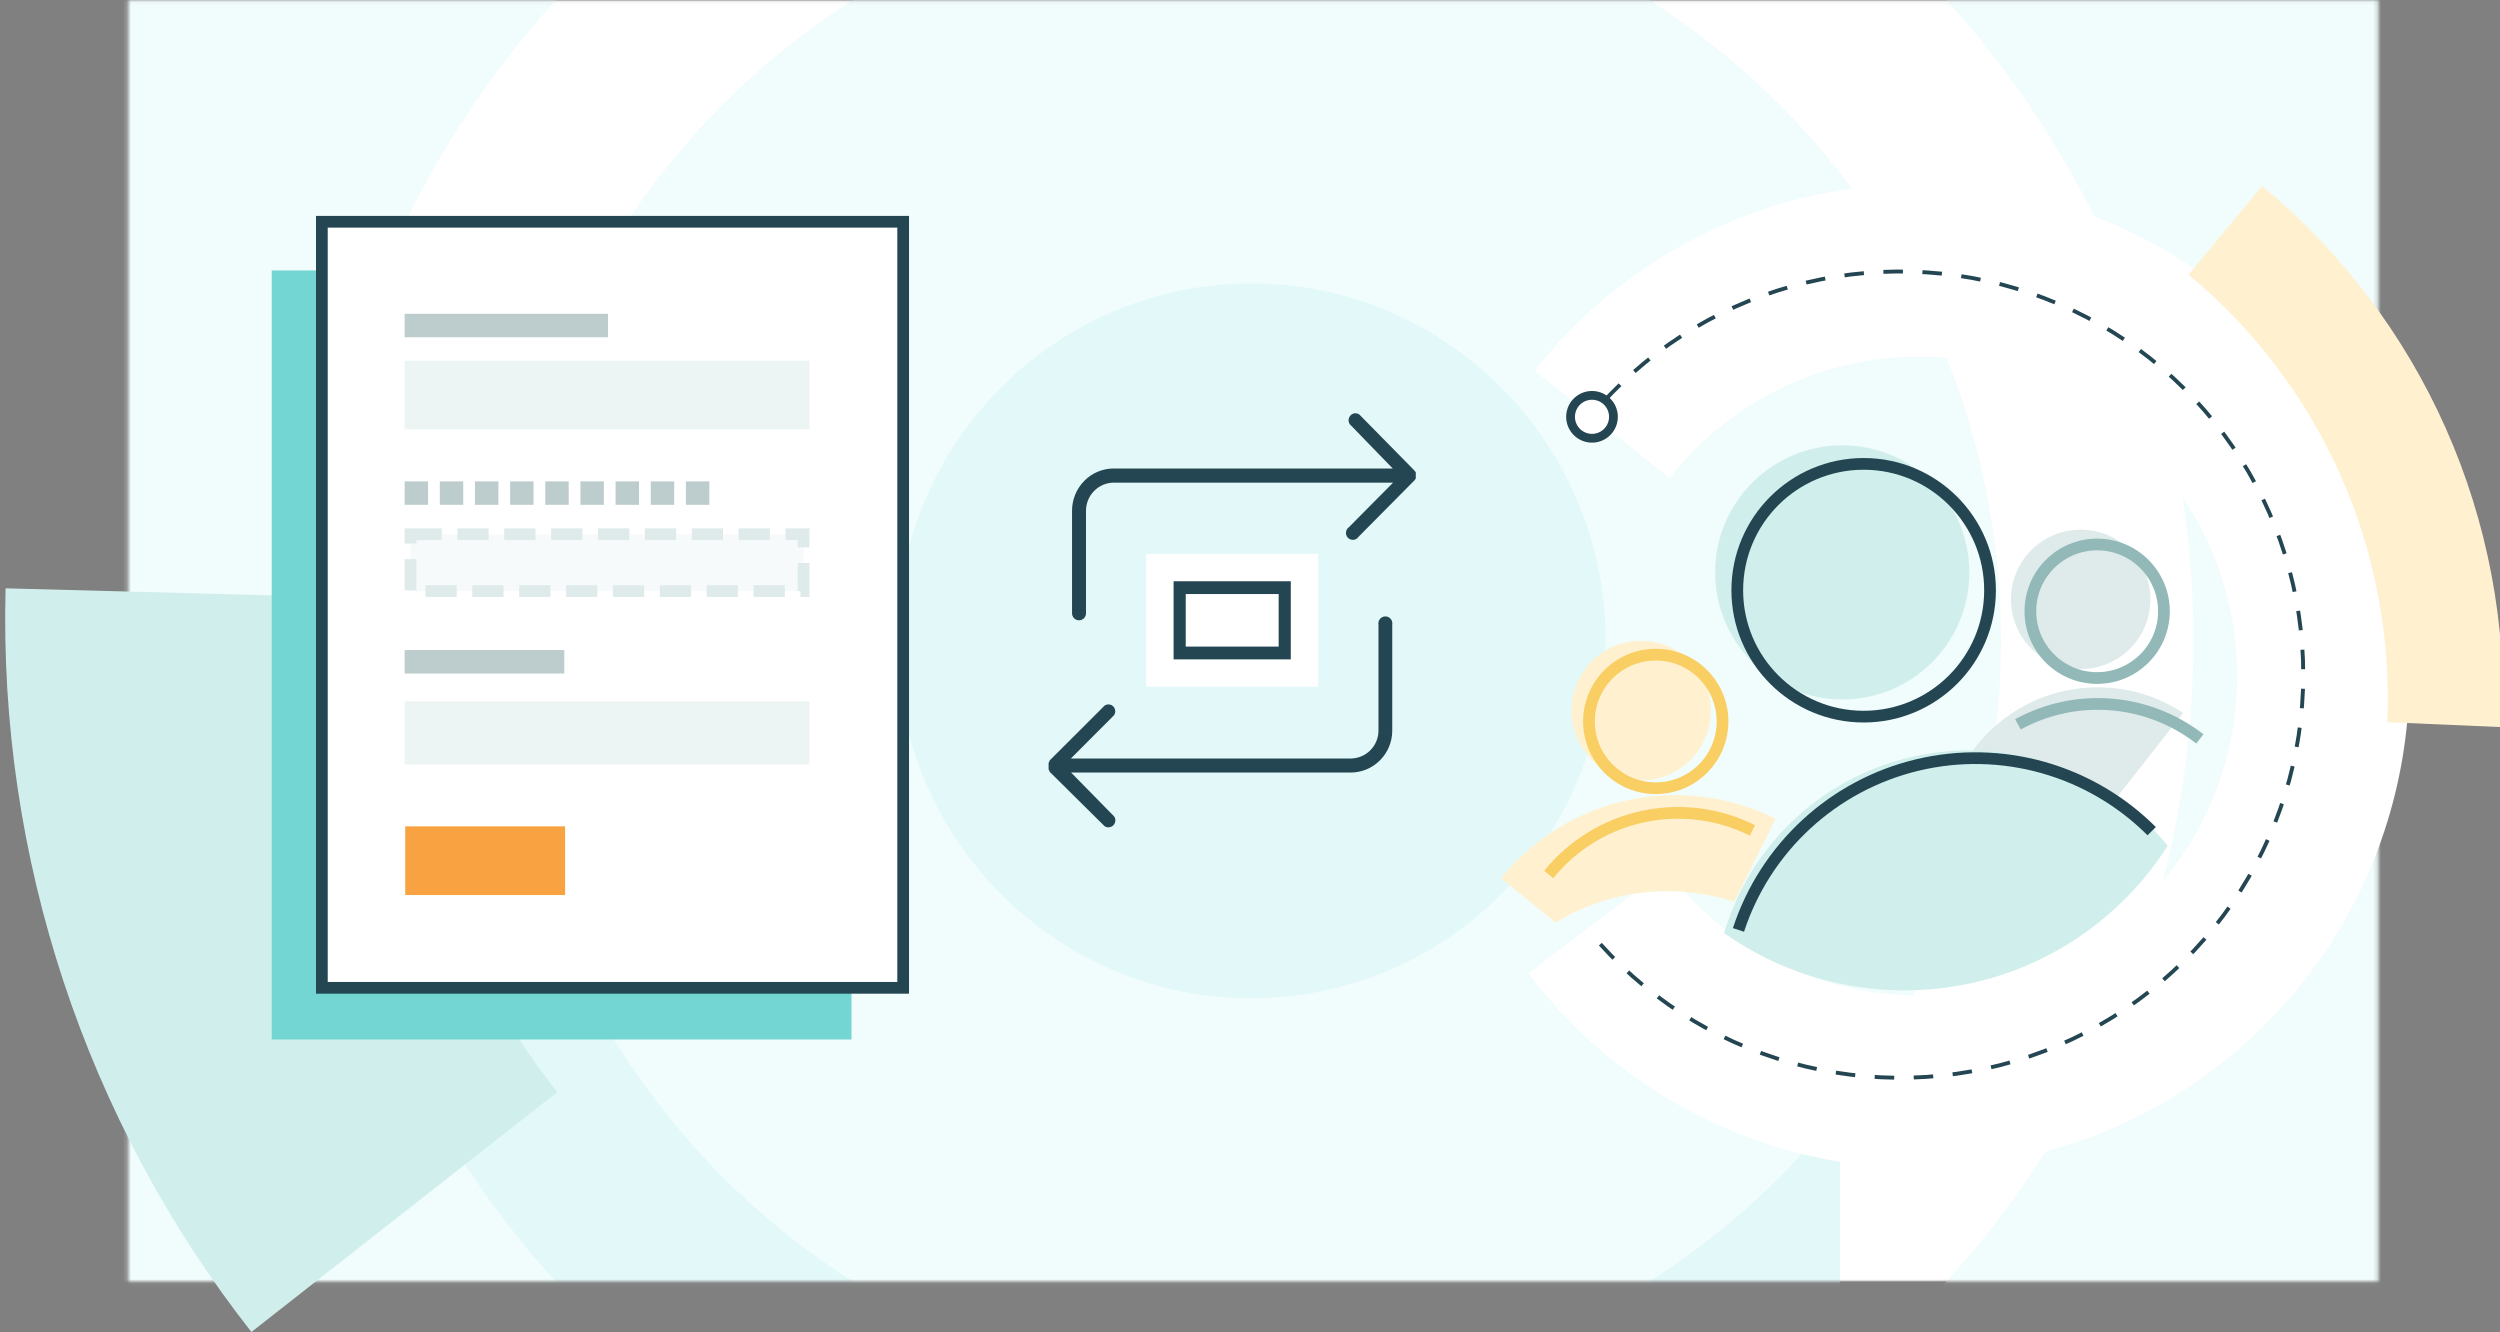 <svg width="640" height="341" viewBox="0 0 640 341" fill="none" xmlns="http://www.w3.org/2000/svg">
<rect x="0" y="0" width="640" height="341" fill="#808080" stroke="none"/>
<g clip-path="url(#clip0)">
<mask id="mask0" style="mask-type:alpha" maskUnits="userSpaceOnUse" x="32" y="0" width="577" height="329">
<path d="M608.789 0.06H32.789V328.06H608.789V0.06Z" fill="#FFF1D0"/>
</mask>
<g mask="url(#mask0)">
<rect x="32.789" y="0.06" width="576" height="328" fill="white"/>
<path d="M471.028 67.544H-142.972V395.544H471.028V67.544Z" fill="#E3F8F8"/>
<path d="M-33.66 164.06C-33.66 360.984 124.808 520.623 320.288 520.623C515.769 520.623 674.237 360.984 674.237 164.06C674.237 -32.864 515.769 -192.503 320.288 -192.503C124.808 -192.503 -33.66 -32.864 -33.66 164.06ZM561.521 164.06C561.521 298.273 453.518 407.074 320.288 407.074C187.059 407.074 79.056 298.273 79.056 164.06C79.056 29.847 187.059 -78.954 320.288 -78.954C453.518 -78.954 561.521 29.847 561.521 164.06Z" fill="#F1FCFC"/>
<path d="M128.341 164.06C128.341 270.941 214.279 357.586 320.289 357.586C426.298 357.586 512.236 270.941 512.236 164.06C512.236 57.179 426.298 -29.465 320.289 -29.465C214.279 -29.465 128.341 57.179 128.341 164.06ZM411.03 164.06C411.03 214.587 370.404 255.548 320.289 255.548C270.173 255.548 229.547 214.587 229.547 164.06C229.547 113.533 270.173 72.572 320.289 72.572C370.404 72.572 411.03 113.533 411.03 164.06Z" fill="#F1FCFC"/>
</g>
<path d="M391.292 249.196C407.108 270.135 429.049 285.585 454.045 293.384C479.04 301.183 505.839 300.94 530.691 292.689C555.542 284.439 577.202 268.593 592.639 247.371C608.076 226.149 616.518 200.612 616.783 174.334C617.047 148.056 609.122 122.353 594.115 100.822C579.109 79.29 557.772 63.009 533.092 54.255C508.412 45.502 481.623 44.715 456.476 52.005C431.328 59.295 409.08 74.296 392.845 94.91L427.402 122.343C437.938 108.966 452.376 99.23 468.696 94.499C485.016 89.769 502.401 90.279 518.418 95.96C534.434 101.64 548.281 112.207 558.02 126.18C567.758 140.153 572.902 156.833 572.73 173.887C572.558 190.94 567.08 207.513 557.062 221.285C547.044 235.058 532.987 245.341 516.859 250.695C500.732 256.05 483.34 256.207 467.119 251.146C450.897 246.085 436.658 236.058 426.394 222.47L391.292 249.196Z" fill="white"/>
<path d="M640.63 186.15C641.765 159.871 636.799 133.685 626.121 109.646C615.443 85.607 599.343 64.367 579.082 47.592L560.258 70.326C577.008 84.195 590.319 101.754 599.147 121.628C607.975 141.502 612.081 163.151 611.142 184.877L640.63 186.15Z" fill="#FFF1D0"/>
<path d="M1.431 150.612C-0.395 219.462 21.86 286.791 64.359 340.99L142.647 279.601C114.441 243.631 99.67 198.945 100.883 153.25L1.431 150.612Z" fill="#D0EFEC"/>
<path d="M217.984 69.24H69.559V266.11H217.984V69.24Z" fill="#73D6D3"/>
<path d="M409.693 241.712C423.648 257.231 441.981 268.154 462.272 273.04C482.563 277.925 503.859 276.544 523.349 269.078C542.838 261.612 559.607 248.412 571.44 231.22C583.274 214.028 589.617 193.653 589.633 172.782C589.649 151.911 583.336 131.526 571.528 114.316C559.72 97.107 542.971 83.882 523.493 76.387C504.014 68.892 482.72 67.478 462.422 72.334C442.124 77.189 423.775 88.085 409.796 103.583" stroke="#234652" stroke-dasharray="5 5"/>
<path d="M231.212 56.771H82.397V252.883H231.212V56.771Z" fill="white" stroke="#234652" stroke-width="3" stroke-miterlimit="10"/>
<rect x="103.741" y="211.547" width="40.918" height="17.582" fill="#F9A241"/>
<path d="M362.441 122.084V121.723V121.372V121.218V120.903L362.057 120.415L348.013 106.135C347.829 106 347.62 105.903 347.399 105.849C347.177 105.795 346.948 105.786 346.723 105.822C346.498 105.858 346.282 105.939 346.088 106.059C345.894 106.179 345.726 106.337 345.592 106.523C345.366 106.835 345.241 107.21 345.235 107.596C345.238 107.965 345.353 108.324 345.565 108.625L356.545 119.937H285.1C283.697 119.936 282.308 120.216 281.014 120.761C279.72 121.306 278.545 122.105 277.559 123.113C275.556 125.148 274.434 127.902 274.441 130.772V156.997C274.441 157.475 274.63 157.934 274.965 158.272C275.3 158.611 275.754 158.801 276.228 158.801C276.702 158.801 277.157 158.611 277.492 158.272C277.827 157.934 278.015 157.475 278.015 156.997V130.772C278.015 128.858 278.768 127.022 280.108 125.669C281.449 124.315 283.267 123.555 285.162 123.555H356.634L345.36 134.922L345.27 134.994C345.051 135.162 344.874 135.379 344.751 135.627C344.629 135.876 344.565 136.15 344.564 136.428C344.561 136.812 344.683 137.187 344.913 137.493C345.078 137.713 345.292 137.891 345.537 138.015C345.781 138.138 346.051 138.204 346.324 138.205C346.709 138.209 347.083 138.082 347.388 137.844L347.736 137.493L347.807 137.393L362.057 123.022L362.432 122.544V122.202L362.441 122.084Z" fill="#234652"/>
<path d="M284.808 180.675C284.508 180.451 284.144 180.331 283.77 180.331C283.396 180.331 283.032 180.451 282.732 180.675L268.665 194.726V194.78V194.932L268.441 195.263V195.621V195.781V196.13V196.479V196.64V196.998L268.665 197.329V197.481V197.534L282.732 211.469C283.026 211.685 283.38 211.8 283.743 211.8C284.218 211.8 284.673 211.612 285.009 211.276C285.345 210.941 285.533 210.486 285.533 210.011C285.532 209.643 285.416 209.284 285.202 208.983L274.204 197.776H345.739C347.144 197.778 348.535 197.501 349.832 196.961C351.129 196.42 352.305 195.627 353.292 194.628C355.298 192.61 356.422 189.879 356.415 187.034V159.898C356.46 159.641 356.448 159.377 356.38 159.125C356.312 158.873 356.19 158.638 356.022 158.439C355.854 158.239 355.644 158.078 355.408 157.968C355.171 157.858 354.913 157.8 354.652 157.8C354.391 157.8 354.133 157.858 353.896 157.968C353.659 158.078 353.449 158.239 353.281 158.439C353.113 158.638 352.991 158.873 352.923 159.125C352.856 159.377 352.844 159.641 352.889 159.898V187.025C352.889 188.923 352.135 190.743 350.792 192.085C349.45 193.427 347.629 194.18 345.73 194.18H274.142L285.184 183.108C285.445 182.731 285.551 182.269 285.481 181.816C285.412 181.364 285.171 180.955 284.808 180.675V180.675Z" fill="#234652"/>
<path d="M337.441 141.801H293.441V175.801H337.441V141.801Z" fill="white"/>
<path d="M327.336 152.083V165.527H303.547V152.074H327.336V152.083ZM330.441 148.8H300.441V168.8H330.441V148.8Z" fill="#234652"/>
<circle r="5.489" transform="matrix(-0.259 0.966 0.966 0.259 407.553 106.704)" fill="white" stroke="#234652" stroke-width="2.25"/>
<path fill-rule="evenodd" clip-rule="evenodd" d="M558.865 182.517C552.598 178.366 545.082 175.948 537.002 175.948C515.107 175.948 497.357 193.698 497.357 215.593C497.357 227.099 502.26 237.461 510.089 244.703L558.865 182.517Z" fill="#DFEAEA"/>
<path fill-rule="evenodd" clip-rule="evenodd" d="M443.928 230.844C438.552 229.088 432.811 228.139 426.849 228.139C416.364 228.139 406.565 231.075 398.229 236.171L384.23 224.821C392.468 214.661 403.925 207.616 416.708 204.849C429.492 202.083 442.837 203.761 454.538 209.606L443.928 230.844Z" fill="#FFF1D0"/>
<path d="M396.468 223.867C402.577 216.331 411.075 211.106 420.556 209.054C430.038 207.002 439.936 208.247 448.614 212.582" stroke="#F9CE62" stroke-width="3"/>
<path fill-rule="evenodd" clip-rule="evenodd" d="M441.376 238.877C442.576 234.824 444.17 230.889 446.141 227.127C450.121 219.528 455.559 212.787 462.144 207.29C468.73 201.793 476.333 197.646 484.521 195.088C492.708 192.529 501.32 191.608 509.864 192.377C518.407 193.147 526.716 195.591 534.314 199.571C541.913 203.552 548.654 208.99 554.151 215.575C554.414 215.89 554.674 216.207 554.931 216.527C541.259 237.973 517.603 252.543 490.264 253.487C472.101 254.113 455.145 248.627 441.376 238.877Z" fill="#D0EFEC"/>
<path d="M445.046 238.064C448.438 227.696 454.431 218.37 462.453 210.978C470.475 203.585 480.258 198.372 490.868 195.836C501.478 193.3 512.561 193.526 523.059 196.493C533.556 199.459 543.119 205.067 550.832 212.781" stroke="#234652" stroke-width="3"/>
<path d="M516.586 185.432C523.868 181.45 532.155 179.68 540.428 180.342C548.702 181.003 556.602 184.066 563.159 189.155" stroke="#92B8B8" stroke-width="3"/>
<circle cx="532.65" cy="153.442" r="17.848" fill="#DFEAEA"/>
<circle cx="420.141" cy="181.908" r="17.848" fill="#FFF1D0"/>
<circle cx="423.872" cy="184.688" r="17.095" stroke="#F9CE62" stroke-width="3"/>
<circle cx="471.617" cy="146.534" r="32.532" fill="#D0EFEC"/>
<circle cx="477.096" cy="151.107" r="32.353" stroke="#234652" stroke-width="3"/>
<circle cx="536.872" cy="156.481" r="17.095" stroke="#92B8B8" stroke-width="3"/>
<rect x="103.588" y="92.365" width="103.631" height="17.562" fill="#EDF4F4"/>
<line x1="103.589" y1="83.335" x2="155.655" y2="83.335" stroke="#BDCCCC" stroke-width="6"/>
<rect x="105.088" y="136.761" width="100.631" height="14.562" fill="#F7FAFA" stroke="#DFEAEA" stroke-width="3" stroke-dasharray="8 4"/>
<line x1="103.589" y1="126.23" x2="181.735" y2="126.23" stroke="#BDCCCC" stroke-width="6" stroke-dasharray="6 3"/>
<rect x="103.588" y="179.554" width="103.631" height="16.178" fill="#EDF4F4"/>
<line x1="103.589" y1="169.416" x2="144.465" y2="169.416" stroke="#BDCCCC" stroke-width="6"/>
</g>
<defs>
<clipPath id="clip0">
<rect width="640" height="341" fill="white"/>
</clipPath>
</defs>
</svg>
